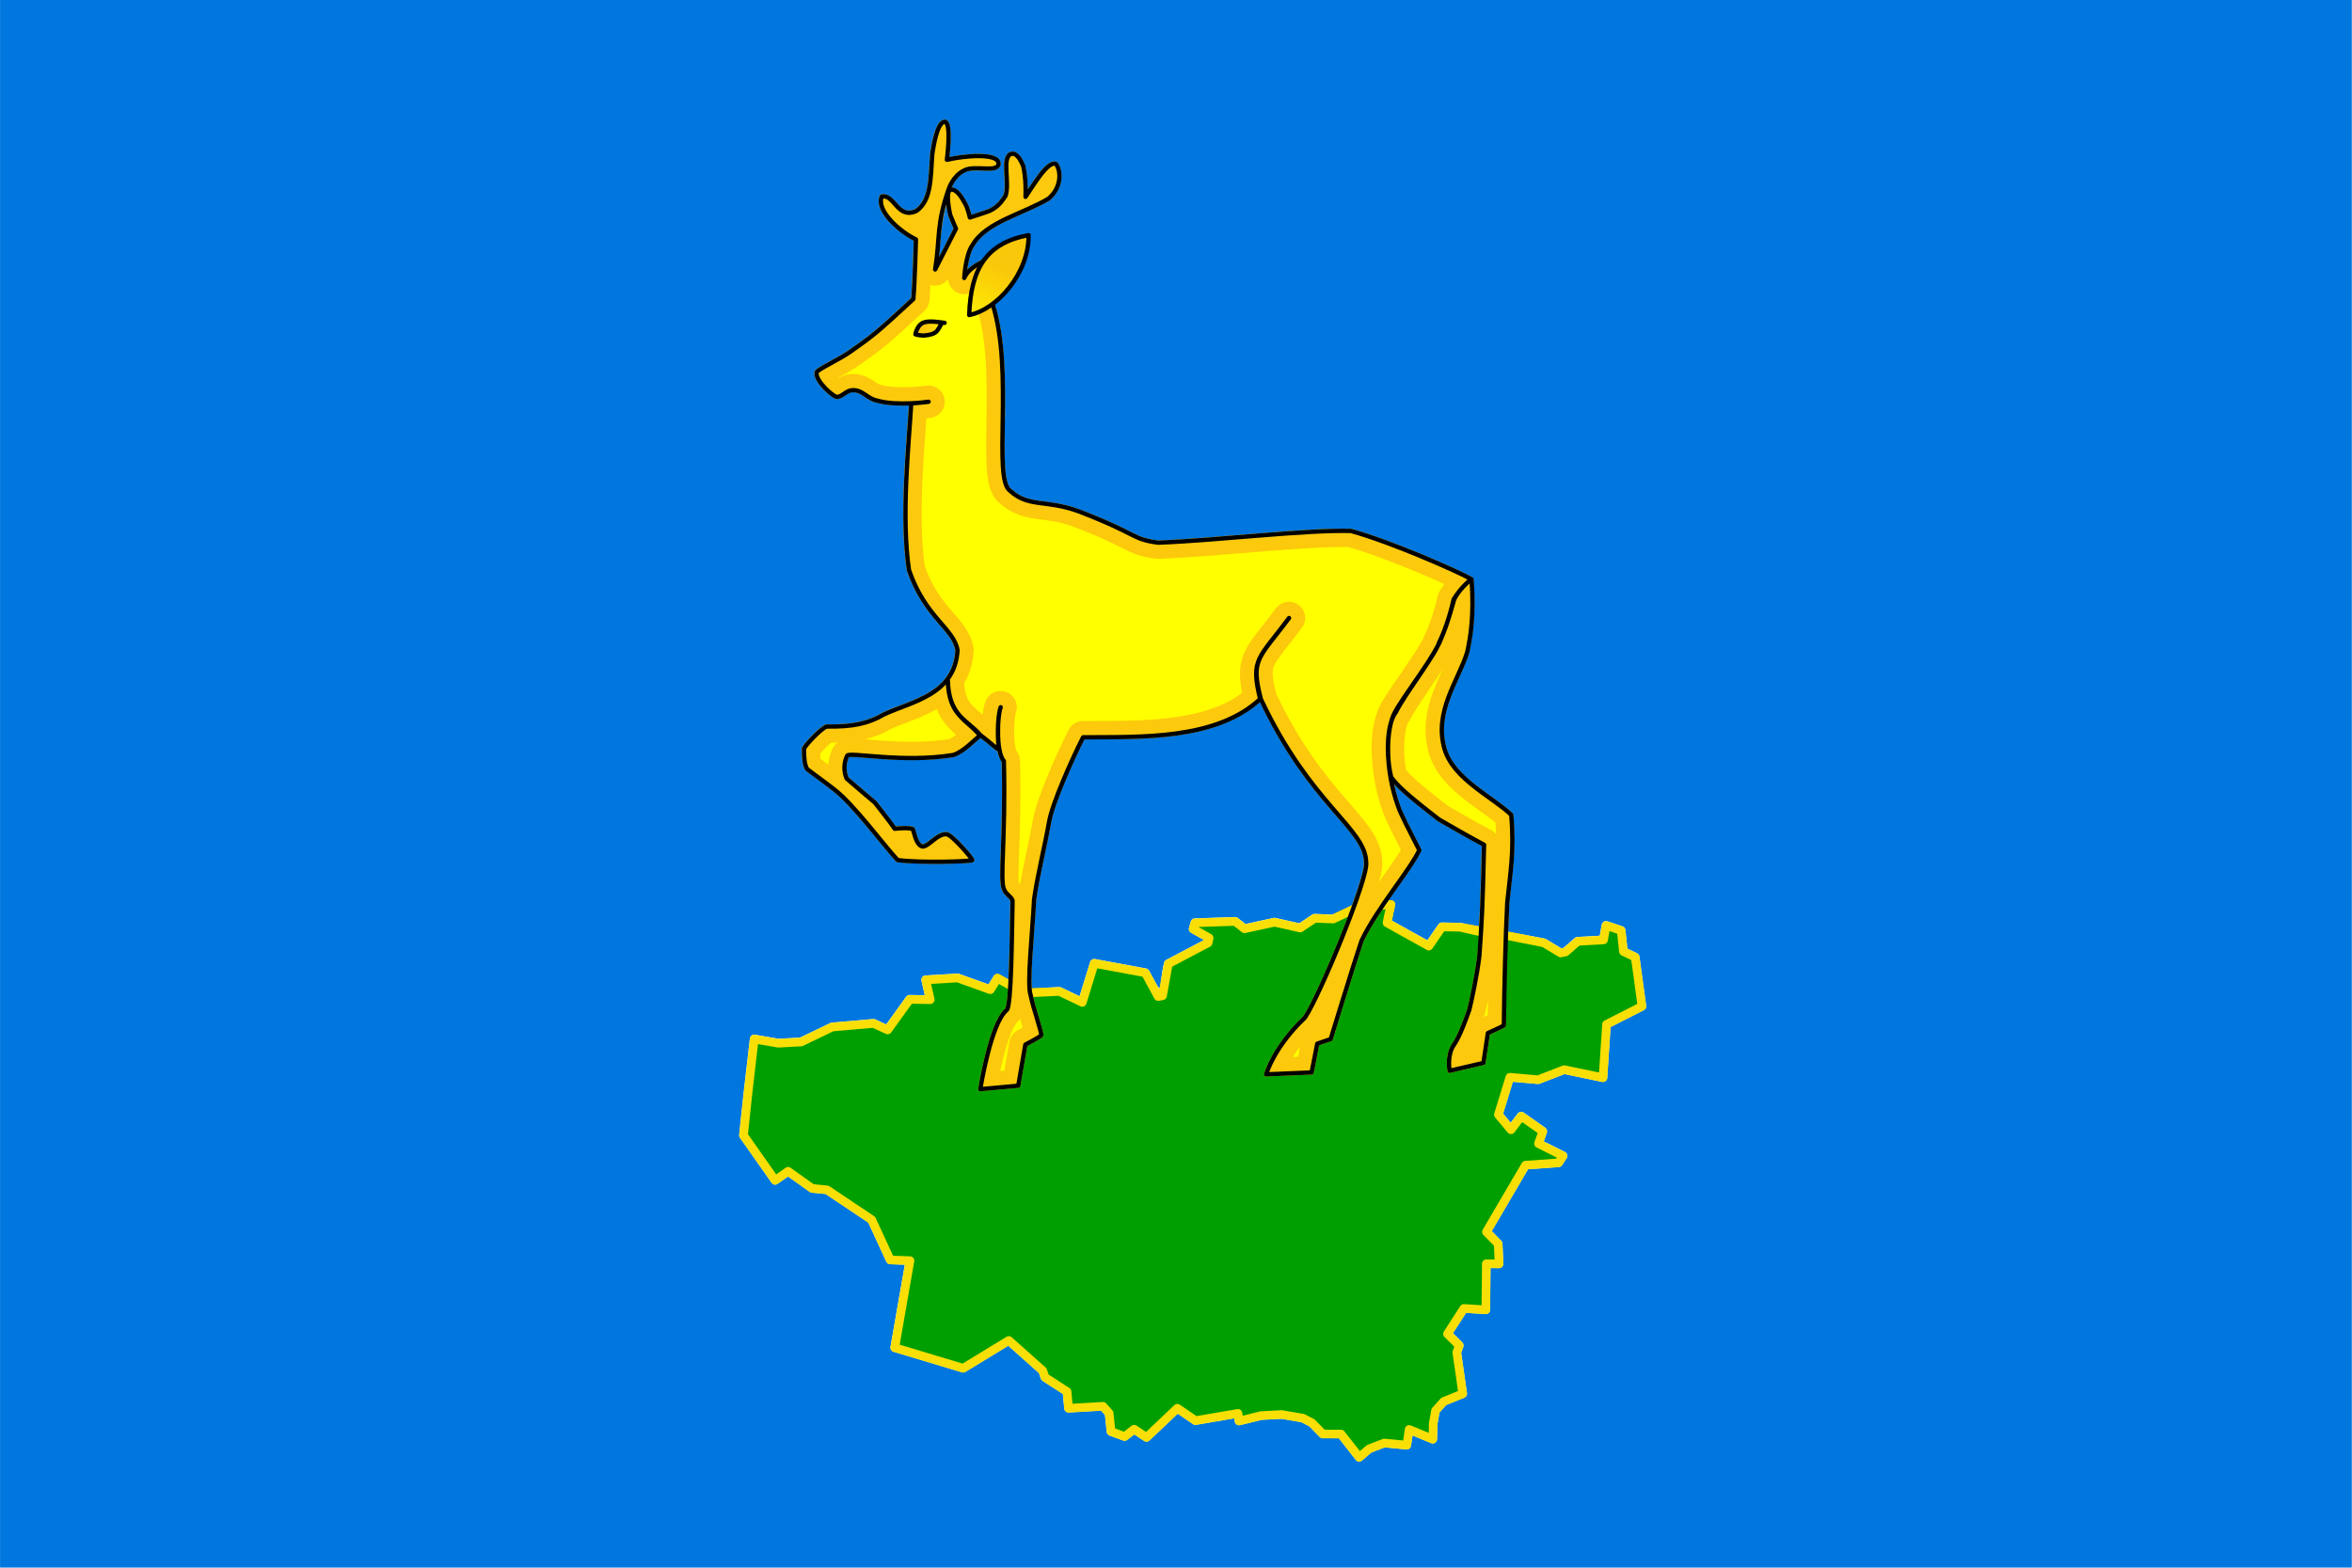 <?xml version="1.0" encoding="UTF-8" standalone="no"?>
<!-- Created with Inkscape (http://www.inkscape.org/) -->

<svg
   xmlns:dc="http://purl.org/dc/elements/1.1/"
   xmlns:cc="http://creativecommons.org/ns#"
   xmlns:rdf="http://www.w3.org/1999/02/22-rdf-syntax-ns#"
   xmlns:svg="http://www.w3.org/2000/svg"
   xmlns="http://www.w3.org/2000/svg"
   xmlns:xlink="http://www.w3.org/1999/xlink"
   xmlns:sodipodi="http://sodipodi.sourceforge.net/DTD/sodipodi-0.dtd"
   xmlns:inkscape="http://www.inkscape.org/namespaces/inkscape"
   id="svg2"
   version="1.1"
   inkscape:version="0.91 r13725"
   width="990"
   height="660"
   viewBox="0 0 990 660"
   sodipodi:docname="Flag of Dzerzhinsky District (Krasnoyarsk Krai).svg">
  <defs
     id="defs6">
    <linearGradient
       inkscape:collect="always"
       id="linearGradient4195">
      <stop
         style="stop-color:#ffff00;stop-opacity:1;"
         offset="0"
         id="stop4197" />
      <stop
         style="stop-color:#fac80a;stop-opacity:1"
         offset="1"
         id="stop4199" />
    </linearGradient>
    <inkscape:path-effect
       effect="spiro"
       id="path-effect4165"
       is_visible="true" />
    <filter
       inkscape:collect="always"
       style="color-interpolation-filters:sRGB"
       id="filter4218"
       x="-0.057"
       width="1.114"
       y="-0.042"
       height="1.083">
      <feGaussianBlur
         inkscape:collect="always"
         stdDeviation="7.76"
         id="feGaussianBlur4220" />
    </filter>
    <linearGradient
       inkscape:collect="always"
       xlink:href="#linearGradient4195"
       id="linearGradient4228"
       x1="1206.303"
       y1="159.746"
       x2="1222.583"
       y2="124.629"
       gradientUnits="userSpaceOnUse"
       gradientTransform="matrix(0.909,0,0,0.909,-695.227,117.637)" />
    <linearGradient
       inkscape:collect="always"
       xlink:href="#linearGradient4195"
       id="linearGradient4433"
       x1="205.332"
       y1="153.933"
       x2="193.597"
       y2="154.117"
       gradientUnits="userSpaceOnUse"
       gradientTransform="matrix(0.909,0,0,0.909,213.864,117.636)" />
  </defs>
  <sodipodi:namedview
     pagecolor="#ffffff"
     bordercolor="#666666"
     borderopacity="1"
     objecttolerance="10"
     gridtolerance="10"
     guidetolerance="10"
     inkscape:pageopacity="0"
     inkscape:pageshadow="2"
     inkscape:window-width="1366"
     inkscape:window-height="705"
     id="namedview4"
     showgrid="false"
     inkscape:zoom="0.42789025"
     inkscape:cx="578.88807"
     inkscape:cy="358.30032"
     inkscape:window-x="-8"
     inkscape:window-y="-8"
     inkscape:window-maximized="1"
     inkscape:current-layer="layer6"
     showguides="false" />
  <g
     inkscape:groupmode="layer"
     id="layer6"
     inkscape:label="Герб"
     style="display:inline;opacity:1"
     transform="translate(0,-120)"
     sodipodi:insensitive="true">
    <path
       id="path4201"
       style="fill:#ffff00;fill-opacity:1;fill-rule:evenodd;stroke:#ffff00;stroke-width:1.818;stroke-linecap:round;stroke-linejoin:round;stroke-miterlimit:4;stroke-dasharray:none;stroke-opacity:1"
       d="m 408.24,211.572 c 0,0 -0.841,-3.763 -1.889,-5.643 -1.412,-2.533 -3.51,-6.412 -6.185,-6.104 -2.449,0.766 -0.382,9.877 -0.166,10.755 0.718,1.891 2.379,5.703 2.379,5.703 l -8.753,17.155 c 2.126,-13.122 0.432,-19.032 5.798,-34.104 0,0 1.814,-5.417 6.403,-7.563 4.308,-2.49 14.38,1.29 14.492,-2.972 -0.262,-4.604 -14.751,-3.197 -21.754,-1.522 0,0 2.034,-15.233 -0.767,-15.999 -3.456,-0.297 -5.089,11.73 -5.386,13.57 -0.722,10.879 -0.504,19.524 -6.608,23.917 -8.05,3.827 -9.275,-7.128 -14.654,-6.023 -2.492,6.119 8.064,15.111 14.391,18.063 0,0 -0.461,17.905 -1.094,25.1 -16.219,15.038 -17.136,15.493 -26.521,22.172 -4.642,3.304 -13.856,7.453 -14.191,8.663 -0.73,3.716 7.719,11.052 8.9,10.352 2.252,-0.47 3.75,-2.791 6.306,-2.833 4.385,-0.072 5.952,3.577 10.333,4.416 8.444,2.403 21.595,0.462 21.595,0.462 0,0 -2.889,0.394 -7.311,0.707 -1.033,17.237 -4.307,47.452 -0.952,70.164 6.939,20.065 18.781,24.405 20.433,33.725 -1.075,18.666 -18.809,21.489 -30.797,26.954 -7.195,4.14 -13.527,5.325 -24.379,5.192 -2.925,1.32 -9.43,8.564 -9.446,9.358 -0.045,3.262 0.156,6.903 1.414,8.635 2.467,1.914 9.854,7.206 11.291,8.469 8.2,6.22 20.832,23.473 26.708,29.747 9.794,1.309 30.839,0.576 31.404,0.059 0.288,-0.491 -8.31,-10.406 -10.59,-10.877 -3.871,-0.68 -7.574,5.108 -10.325,5.125 -2.551,-0.612 -3.167,-4.549 -4.06,-7.274 -1.477,-0.909 -7.649,-0.216 -7.649,-0.216 -2.076,-3.074 -4.827,-6.382 -8.316,-10.958 0,0 -9.116,-7.69 -11.934,-10.179 -1.238,-2.958 -1.289,-6.614 0.277,-9.671 1.149,-1.553 23.453,3.208 44.579,-0.236 4.25,-1.339 8.433,-5.889 11.239,-8.19 -4.966,-6.524 -13.108,-7.966 -13.501,-23.23 0.4,15.22 7.95,16.293 13.706,23.032 3.658,2.695 7.344,6.273 7.903,6.075 -0.654,-2.351 -0.912,-13.555 0.644,-17.796 -1.564,4.358 -1.271,15.287 -0.513,17.793 0.227,1.89 1.047,4.016 1.852,4.827 0.827,33.553 -1.932,50.611 0.171,54.241 0.721,1.91 2.895,2.737 3.488,4.558 -0.312,14.735 -0.451,44.956 -2.495,46.1 -6.696,5.515 -11.094,33.275 -11.094,33.275 l 15.991,-1.453 2.987,-17.298 c 0,0 5.727,-2.982 6.626,-3.854 0.707,-0.181 -3.473,-11.912 -4.394,-16.936 -1.668,-4.317 0.757,-26.397 1.456,-40.481 1.648,-11.264 4.323,-21.304 6.29,-32.444 1.409,-8.057 9.742,-26.649 14.332,-35.677 24.175,-0.163 55.924,1.21 74.526,-16.106 -4.181,-17.013 -0.632,-16.924 12.152,-34.102 -12.791,17.196 -16.281,17.063 -11.855,34.129 20.865,44.448 43.949,54.302 44.308,68.598 1.217,6.146 -19.425,56.193 -25.769,65.514 -13.175,12.498 -16.319,23.872 -16.319,23.872 l 19.139,-0.793 2.385,-12.126 5.637,-1.922 c 0,0 9.361,-30.582 12.975,-41.384 6.557,-13.75 20.326,-29.64 24.339,-38.146 -4.219,-8.351 -7.724,-14.92 -8.909,-18.44 -5.649,-15.703 -5.258,-32.706 -1.319,-39.73 3.496,-6.596 16.96,-24 18.536,-29.199 3.347,-6.767 5.338,-14.672 6.159,-18.268 3.204,-5.13 6.624,-7.804 6.624,-7.804 0,0 -4.529,3.816 -6.402,7.803 -2.871,10.19 -3.792,12.541 -6.217,18.255 -4.622,9.383 -14.454,21.509 -18.346,29.274 -3.858,4.952 -4.203,18.284 -1.968,27.385 2.694,3.667 6.63,7.361 20.144,17.804 5.41,3.164 13.822,7.913 18.952,10.636 -0.708,29.492 -0.935,31.357 -1.974,46.706 -0.876,7.691 -3.412,19.59 -4.261,22.825 -4.088,11.679 -6.014,13.988 -6.686,15.033 -2.82,4.484 -1.572,10.599 -1.572,10.599 l 14.219,-3.315 1.888,-12.586 c 0,0 5.782,-2.527 6.719,-3.235 0.178,-17.327 0.7,-36.991 1.416,-51.601 1.215,-12.256 3.063,-21.571 1.679,-37.036 -8.023,-7.627 -24.371,-15.065 -28.061,-27.704 -4.583,-15.697 5.795,-28.809 9.518,-40.662 1.451,-6.56 2.958,-15.788 1.853,-30.804 -5.493,-3.154 -33.46,-15.535 -50.804,-20.346 -20.052,-0.478 -56.584,4.057 -81.209,4.943 -11.348,-1.561 -7.72,-3.335 -33.608,-13.285 -13.552,-4.894 -20.884,-1.454 -28.641,-8.57 -7.416,-4.988 1.634,-50.139 -7.245,-78.228 -1.443,-6.507 -3.018,-18.66 -3.018,-18.66 -3.39,1.347 -7.418,3.661 -9.018,7.306 0,0 0.549,-9.85 3.488,-13.873 5.681,-9.79 21.119,-13.018 32.048,-19.555 5.899,-5.165 5,-12.084 3.093,-14.534 -3.463,-1.812 -10.301,10.248 -12.832,13.807 0.056,-2.24 0.258,-7.41 -0.987,-13.014 -0.945,-2.136 -2.373,-5.285 -4.738,-5.153 -4.644,1.017 -0.751,12.152 -2.698,17.771 -1.963,2.929 -3.389,4.727 -6.778,6.342 -2.078,0.807 -8.221,2.747 -8.221,2.747 z"
       inkscape:connector-curvature="0"
       sodipodi:nodetypes="cscccccccccccccccccccccccccccccccccccccccccccccccccccccccccccccccccccccccccccccccccccccccccccccccccccccccccc" />
    <path
       id="path4172"
       style="fill:none;fill-opacity:1;fill-rule:evenodd;stroke:#fcc90d;stroke-width:15;stroke-linecap:round;stroke-linejoin:round;stroke-miterlimit:4;stroke-dasharray:none;stroke-opacity:1;filter:url(#filter4218)"
       d="m 215.314,103.329 c 0,0 -0.925,-4.139 -2.078,-6.207 -1.553,-2.786 -3.861,-7.054 -6.803,-6.714 -2.694,0.842 -0.42,10.864 -0.183,11.83 0.79,2.081 2.617,6.273 2.617,6.273 l -9.629,18.871 c 2.339,-14.434 0.475,-20.935 6.378,-37.515 0,0 1.996,-5.959 7.043,-8.319 4.738,-2.739 15.818,1.419 15.941,-3.269 -0.288,-5.064 -16.226,-3.517 -23.93,-1.674 0,0 2.237,-16.757 -0.844,-17.599 -3.801,-0.327 -5.598,12.903 -5.925,14.927 -0.794,11.967 -0.554,21.476 -7.268,26.309 -8.854,4.209 -10.203,-7.841 -16.12,-6.625 -2.741,6.731 8.871,16.622 15.83,19.87 0,0 -0.507,19.695 -1.204,27.61 -17.841,16.542 -18.849,17.042 -29.173,24.39 -5.106,3.634 -15.242,8.199 -15.61,9.53 -0.803,4.088 8.491,12.157 9.79,11.388 2.477,-0.517 4.125,-3.07 6.936,-3.116 4.823,-0.079 6.548,3.935 11.366,4.858 9.288,2.643 23.754,0.509 23.754,0.509 0,0 -3.178,0.433 -8.042,0.777 -1.136,18.961 -4.737,52.197 -1.047,77.18 7.633,22.071 20.659,26.845 22.476,37.098 -1.183,20.533 -20.69,23.638 -33.877,29.649 -7.914,4.554 -14.879,5.858 -26.817,5.711 -3.218,1.452 -10.373,9.42 -10.39,10.294 -0.049,3.589 0.172,7.594 1.555,9.498 2.714,2.106 10.839,7.927 12.421,9.316 9.02,6.842 22.915,25.82 29.379,32.722 10.773,1.44 33.923,0.633 34.544,0.065 0.317,-0.54 -9.141,-11.447 -11.649,-11.965 -4.258,-0.748 -8.331,5.619 -11.358,5.637 -2.807,-0.673 -3.484,-5.004 -4.466,-8.001 -1.624,-1 -8.414,-0.238 -8.414,-0.238 -2.284,-3.381 -5.309,-7.021 -9.147,-12.054 0,0 -10.027,-8.459 -13.127,-11.197 -1.362,-3.253 -1.418,-7.275 0.304,-10.638 1.264,-1.708 25.799,3.528 49.037,-0.26 4.675,-1.473 9.277,-6.478 12.363,-9.009 -5.463,-7.176 -14.419,-8.763 -14.852,-25.553 0.44,16.743 8.745,17.922 15.076,25.336 4.023,2.965 8.078,6.9 8.694,6.682 -0.72,-2.586 -1.003,-14.911 0.709,-19.576 -1.72,4.793 -1.399,16.816 -0.565,19.572 0.25,2.079 1.152,4.417 2.037,5.31 0.909,36.908 -2.125,55.672 0.188,59.665 0.793,2.101 3.184,3.011 3.837,5.014 -0.343,16.209 -0.496,49.451 -2.744,50.71 -7.366,6.066 -12.203,36.602 -12.203,36.602 l 17.59,-1.599 3.286,-19.028 c 0,0 6.3,-3.281 7.288,-4.24 0.778,-0.199 -3.821,-13.103 -4.833,-18.63 -1.835,-4.749 0.832,-29.037 1.601,-44.529 1.813,-12.39 4.755,-23.434 6.919,-35.688 1.55,-8.862 10.716,-29.314 15.765,-39.245 26.592,-0.179 61.517,1.331 81.978,-17.717 -4.599,-18.714 -0.695,-18.617 13.367,-37.512 -14.07,18.915 -17.909,18.769 -13.04,37.542 22.952,48.892 48.344,59.732 48.739,75.458 1.338,6.761 -21.367,61.812 -28.346,72.066 -14.492,13.748 -17.951,26.259 -17.951,26.259 l 21.053,-0.872 2.623,-13.339 6.2,-2.114 c 0,0 10.297,-33.64 14.273,-45.522 7.212,-15.125 22.358,-32.604 26.773,-41.96 -4.641,-9.186 -8.496,-16.412 -9.8,-20.284 -6.214,-17.273 -5.784,-35.976 -1.451,-43.703 3.845,-7.256 18.656,-26.4 20.39,-32.119 3.682,-7.444 5.872,-16.139 6.774,-20.095 3.525,-5.643 7.286,-8.585 7.286,-8.585 0,0 -4.982,4.198 -7.042,8.583 -3.158,11.209 -4.171,13.795 -6.838,20.081 -5.084,10.321 -15.9,23.66 -20.181,32.201 -4.244,5.447 -4.623,20.113 -2.165,30.123 2.964,4.033 7.293,8.097 22.158,19.584 5.952,3.48 15.204,8.704 20.847,11.7 -0.779,32.441 -1.028,34.492 -2.171,51.377 -0.964,8.46 -3.754,21.548 -4.687,25.107 -4.496,12.847 -6.615,15.387 -7.355,16.537 -3.103,4.933 -1.729,11.659 -1.729,11.659 l 15.641,-3.647 2.077,-13.845 c 0,0 6.36,-2.779 7.391,-3.559 0.196,-19.059 0.77,-40.691 1.558,-56.761 1.336,-13.482 3.369,-23.728 1.847,-40.739 -8.825,-8.39 -26.808,-16.572 -30.868,-30.474 -5.042,-17.266 6.375,-31.69 10.47,-44.729 1.596,-7.216 3.254,-17.367 2.038,-33.885 -6.042,-3.47 -36.806,-17.089 -55.885,-22.38 -22.057,-0.525 -62.242,4.462 -89.329,5.438 -12.483,-1.717 -8.492,-3.668 -36.969,-14.614 -14.907,-5.383 -22.972,-1.599 -31.505,-9.427 -8.158,-5.486 1.798,-55.152 -7.97,-86.051 -1.588,-7.158 -3.32,-20.526 -3.32,-20.526 -3.729,1.482 -8.159,4.027 -9.92,8.037 0,0 0.604,-10.835 3.836,-15.261 6.249,-10.769 23.23,-14.32 35.252,-21.51 6.489,-5.682 5.5,-13.292 3.402,-15.987 -3.81,-1.993 -11.331,11.273 -14.116,15.188 0.062,-2.465 0.284,-8.151 -1.086,-14.316 -1.04,-2.35 -2.61,-5.814 -5.212,-5.668 -5.108,1.119 -0.827,13.367 -2.968,19.548 -2.159,3.222 -3.728,5.2 -7.456,6.976 -2.286,0.888 -9.043,3.022 -9.043,3.022 z"
       inkscape:connector-curvature="0"
       sodipodi:nodetypes="cscccccccccccccccccccccccccccccccccccccccccccccccccccccccccccccccccccccccccccccccccccccccccccccccccccccccccc"
       transform="matrix(0.909,0,0,0.909,212.5,117.636)" />
    <g
       id="g4180"
       transform="matrix(0.909,0,0,0.909,213.864,117.636)">
      <path
         sodipodi:nodetypes="cccccccccscccscccsccccccccccccccccscccccsccsccsccccccccccccccccccscccsccccssccccccccccccccccccccccccccccccccccccccccccsccccccccccccccccccccccccccccccccccccccccccccccccccccccccccccccccccccccccccccccccccccccccccccccccccccccccccsccccccccscccccccccsssccscccccscccsccsccsccccccccccscscccccscccsssccccssccscccccscscccsccccccccccccscccsccccccccccccccccccccccccccccccsscccccccccccccccsccccccccc"
         inkscape:connector-curvature="0"
         id="path4339"
         d="m -235.25,2.6 0,726 1089,0 0,-726 z m 437.662,55.41 c 0.06,0.005 0.12,0.015 0.178,0.031 0.807,0.22 1.279,0.884 1.574,1.564 0.295,0.681 0.467,1.475 0.586,2.373 0.238,1.796 0.241,4.004 0.152,6.182 -0.149,3.672 -0.495,6.202 -0.625,7.232 3.888,-0.832 9.027,-1.556 13.643,-1.541 2.55,0.008 4.879,0.222 6.711,0.818 0.916,0.298 1.719,0.691 2.35,1.27 0.63,0.578 1.066,1.386 1.117,2.281 l 0,0.084 c -0.021,0.785 -0.307,1.518 -0.801,2.037 -0.494,0.519 -1.132,0.817 -1.809,1.004 -1.04,0.287 -2.228,0.34 -3.498,0.324 l -1.164,-0.027 c -3.422,-0.113 -7.281,-0.321 -9.168,0.77 -0.025,0.015 -0.052,0.029 -0.078,0.041 -4.011,1.876 -5.728,5.938 -6.148,7 1.687,0.077 3.095,1.179 4.191,2.5 0.909,1.095 1.276,1.889 1.93,3.039 l 0.365,0.438 c 0.231,0.407 0.487,0.843 0.69,1.205 1.018,1.826 1.623,4.192 1.91,5.404 1.22,-0.388 5.973,-1.893 7.93,-2.648 3.483,-1.665 4.857,-3.402 6.928,-6.482 0.902,-2.711 0.474,-7.214 0.309,-11.209 -0.083,-2.016 -0.092,-3.906 0.307,-5.502 0.399,-1.596 1.396,-3.023 3.074,-3.391 0.052,-0.011 0.105,-0.019 0.158,-0.021 1.754,-0.098 3.107,1.028 4.051,2.299 0.944,1.271 1.609,2.784 2.131,3.963 0.027,0.06 0.048,0.123 0.062,0.188 1.01,4.545 1.116,8.339 1.105,11.291 1.414,-2.17 2.872,-4.532 4.881,-7.174 1.377,-1.811 2.788,-3.451 4.193,-4.572 0.703,-0.561 1.408,-0.999 2.162,-1.234 0.754,-0.235 1.61,-0.238 2.348,0.148 0.126,0.066 0.237,0.159 0.324,0.271 1.282,1.647 2.05,4.41 1.725,7.59 -0.325,3.18 -1.826,6.76 -5.256,9.764 -0.046,0.04 -0.095,0.075 -0.146,0.105 -6.127,3.664 -13.401,6.353 -19.871,9.457 -6.47,3.104 -12.078,6.611 -15.029,11.697 -0.017,0.03 -0.036,0.06 -0.057,0.088 -1.404,1.923 -2.408,5.666 -2.953,8.867 -0.185,1.088 -0.133,1.113 -0.236,1.992 2.291,-2.418 5.383,-4.076 8.096,-5.154 0.606,-0.241 1.278,0.154 1.361,0.801 0,-1e-5 1.736,13.365 3.299,20.42 4.537,14.406 4.838,32.576 4.666,48.584 l 0.078,1.859 c -0.015,1.415 -0.107,0.983 -0.127,2.359 -0.124,8.487 -0.296,16.166 0.066,22.004 0.181,2.919 0.499,5.379 0.996,7.211 0.497,1.831 1.186,2.973 1.877,3.438 0.041,0.028 0.081,0.058 0.117,0.092 4.091,3.754 7.937,4.681 12.828,5.379 l 9.602,1.436 c 2.649,0.523 5.533,1.253 8.738,2.41 l 0.019,0.006 c 14.272,5.485 20.467,8.747 24.572,10.809 4.085,2.052 6.002,2.889 12.105,3.734 26.999,-0.98 67.075,-5.961 89.285,-5.432 0.082,0.002 0.165,0.013 0.244,0.035 9.619,2.668 22.094,7.405 32.947,11.914 10.853,4.509 20.001,8.744 23.168,10.562 0.288,0.165 0.476,0.463 0.5,0.795 1.223,16.614 -0.453,26.908 -2.061,34.174 -0.01,0.028 -0.013,0.056 -0.022,0.084 -4.191,13.345 -15.351,27.416 -10.465,44.148 1.933,6.62 7.263,12.017 13.309,16.801 6.045,4.784 12.748,8.912 17.289,13.229 0.176,0.167 0.285,0.393 0.307,0.635 1.531,17.111 -0.512,27.48 -1.844,40.896 -0.202,4.127 -0.389,8.638 -0.561,13.363 l 16.842,3.145 c 0.233,0.043 0.457,0.128 0.66,0.25 l 7.16,4.289 1.027,-0.227 5.209,-4.549 c 0.336,-0.293 0.76,-0.466 1.205,-0.49 l 10.359,-0.568 0.895,-5.107 c 0.207,-1.182 1.402,-1.917 2.551,-1.568 l 1.631,0.494 c 0.02,0.006 0.039,0.012 0.059,0.018 l 5.373,1.812 c 0.739,0.249 1.266,0.905 1.35,1.68 l 0.928,8.639 4.457,2.15 c 0.604,0.292 1.021,0.867 1.111,1.531 l 3.115,22.756 c 0.115,0.844 -0.317,1.667 -1.076,2.053 l -15.398,7.828 -1.551,23.572 c -0.079,1.213 -1.212,2.075 -2.402,1.828 l -17.381,-3.615 -11.521,4.455 c -0.285,0.11 -0.592,0.154 -0.896,0.127 l -11.484,-1.006 -4.521,14.736 3.523,4.227 3.236,-4.258 c 0.65,-0.856 1.86,-1.046 2.74,-0.43 l 10.004,7.006 c 0.737,0.517 1.039,1.462 0.736,2.311 l -1.432,4.008 9.809,4.896 c 1.064,0.532 1.431,1.868 0.789,2.869 l -2.055,3.199 c -0.34,0.531 -0.91,0.87 -1.539,0.916 l -14.281,1.023 -16.801,28.66 4.383,4.455 c 0.346,0.352 0.55,0.819 0.572,1.312 l 0.41,9.271 c 0.05,1.146 -0.871,2.099 -2.018,2.088 l -3.92,-0.037 -0.188,19.344 c -0.011,1.147 -0.983,2.049 -2.127,1.977 l -9.008,-0.57 -6.078,9.424 4.322,4.248 c 0.56,0.551 0.745,1.378 0.475,2.115 l -0.982,2.68 2.686,18.682 c 0.131,0.911 -0.376,1.793 -1.228,2.139 l -8.379,3.395 -3.133,3.5 -0.906,5.178 -0.201,7.188 c -0.039,1.401 -1.469,2.328 -2.764,1.793 l -8.594,-3.555 -0.711,4.773 c -0.157,1.052 -1.111,1.797 -2.17,1.695 l -9.957,-0.965 -6.213,2.373 -4.34,3.736 c -0.865,0.745 -2.177,0.616 -2.881,-0.283 l -7.84,-10.018 -7.467,-0.025 c -0.537,-0.002 -1.051,-0.219 -1.426,-0.604 l -4.812,-4.938 -3.656,-1.879 -9.268,-1.592 -9.08,0.48 -10.039,2.469 c -1.149,0.283 -2.291,-0.487 -2.459,-1.658 l -0.217,-1.518 -17.641,3.021 c -0.511,0.087 -1.037,-0.028 -1.465,-0.32 l -7.084,-4.83 -13.082,12.4 c -0.676,0.641 -1.706,0.73 -2.482,0.215 l -4.531,-3.014 -3.252,2.525 c -0.544,0.422 -1.268,0.534 -1.914,0.297 l -6.324,-2.316 c -0.718,-0.263 -1.223,-0.913 -1.301,-1.674 l -0.805,-7.82 -1.797,-2.021 -14.959,0.855 c -1.075,0.061 -2.006,-0.74 -2.106,-1.812 l -0.621,-6.75 -9.396,-6.07 c -0.383,-0.247 -0.67,-0.617 -0.815,-1.049 l -0.85,-2.562 -14.23,-12.678 -19.848,12.1 c -0.485,0.295 -1.072,0.37 -1.615,0.207 l -31.676,-9.514 c -0.969,-0.291 -1.568,-1.261 -1.395,-2.258 l 6.633,-38.057 -6.832,-0.24 c -0.755,-0.027 -1.43,-0.476 -1.746,-1.162 l -8.342,-18.1 -19.781,-13.258 -6.4,-0.613 c -0.35,-0.033 -0.684,-0.158 -0.971,-0.361 l -9.996,-7.121 -4.842,3.393 c -0.904,0.634 -2.151,0.415 -2.785,-0.488 l -14.654,-20.846 c -0.278,-0.396 -0.403,-0.88 -0.351,-1.361 l 2.037,-19.215 0,-0.019 2.941,-25.381 c 0.132,-1.141 1.196,-1.936 2.328,-1.74 l 10.955,1.891 9.918,-0.549 14.012,-6.752 c 0.219,-0.106 0.455,-0.171 0.697,-0.191 l 19.145,-1.65 c 0.345,-0.03 0.693,0.031 1.008,0.176 l 5.037,2.322 9.232,-12.816 c 0.382,-0.53 0.999,-0.84 1.652,-0.83 l 6.975,0.1 -1.516,-6.699 c -0.272,-1.204 0.6,-2.364 1.832,-2.438 l 14.768,-0.871 c 0.27,-0.016 0.54,0.022 0.795,0.113 l 13.617,4.896 2.469,-3.955 c 0.565,-0.906 1.742,-1.209 2.674,-0.688 l 4.084,2.287 c 0.086,-1.787 0.171,-3.583 0.238,-5.543 0.358,-10.386 0.483,-22.57 0.652,-30.688 -0.245,-0.672 -0.798,-1.272 -1.549,-1.986 -0.757,-0.721 -1.66,-1.569 -2.166,-2.83 -0.77,-1.372 -0.937,-3.328 -0.992,-6.236 -0.056,-2.945 0.078,-6.824 0.256,-11.727 0.355,-9.769 0.878,-23.614 0.434,-41.934 -0.456,-0.587 -0.872,-1.225 -1.191,-2.057 -0.315,-0.819 -0.775,-2.539 -0.775,-2.539 0,0 -0.595,-0.47 -0.856,-0.643 -0.571,-0.415 -1.268,-0.985 -2.068,-1.652 -1.419,-1.182 -3.195,-2.654 -4.943,-3.986 -2.97,2.518 -7.383,7.305 -12.328,8.863 -0.046,0.014 -0.093,0.025 -0.141,0.033 -11.747,1.915 -23.758,1.546 -32.986,0.922 -4.614,-0.312 -8.537,-0.689 -11.351,-0.879 -1.407,-0.095 -2.543,-0.141 -3.311,-0.115 -0.35,0.012 -0.597,0.042 -0.758,0.072 -1.408,2.954 -1.376,6.461 -0.231,9.336 3.226,2.837 12.908,11.008 12.908,11.008 0.056,0.047 0.106,0.1 0.15,0.158 3.674,4.819 6.53,8.299 8.818,11.625 0.427,-0.045 1.455,-0.164 3.096,-0.221 0.973,-0.034 2.004,-0.035 2.932,0.039 0.927,0.074 1.724,0.161 2.443,0.604 0.201,0.124 0.352,0.315 0.426,0.539 0.514,1.569 0.928,3.376 1.521,4.799 0.565,1.354 1.229,2.183 2.107,2.461 0.414,-0.035 1.026,-0.26 1.783,-0.77 0.808,-0.543 1.724,-1.308 2.707,-2.072 1.966,-1.529 4.269,-3.194 6.928,-2.727 0.01,0.002 0.02,0.004 0.029,0.006 0.593,0.122 1.057,0.417 1.605,0.801 0.548,0.384 1.147,0.876 1.783,1.445 1.272,1.138 2.695,2.583 4.029,4.029 1.334,1.446 2.576,2.887 3.478,4.02 0.451,0.567 0.816,1.053 1.078,1.447 0.131,0.197 0.235,0.365 0.324,0.551 0.044,0.093 0.087,0.187 0.123,0.338 0.036,0.15 0.129,0.409 -0.111,0.818 -0.051,0.086 -0.114,0.163 -0.188,0.23 -0.294,0.269 -0.401,0.243 -0.519,0.277 -0.119,0.035 -0.227,0.058 -0.352,0.08 -0.249,0.044 -0.551,0.083 -0.922,0.121 -0.741,0.077 -1.75,0.15 -2.973,0.217 -2.446,0.134 -5.743,0.243 -9.361,0.289 -7.236,0.093 -15.72,-0.059 -21.225,-0.795 -0.229,-0.03 -0.44,-0.139 -0.598,-0.307 -3.3,-3.524 -8.371,-9.978 -13.768,-16.426 -5.396,-6.447 -11.134,-12.882 -15.486,-16.184 -0.019,-0.014 -0.037,-0.029 -0.055,-0.045 -0.673,-0.591 -3.153,-2.445 -5.719,-4.336 -2.566,-1.891 -5.268,-3.866 -6.654,-4.941 -0.075,-0.058 -0.141,-0.126 -0.197,-0.203 -0.873,-1.202 -1.264,-2.807 -1.496,-4.574 -0.233,-1.768 -0.275,-3.705 -0.25,-5.525 l 0,-0.006 c 0.01,-0.388 0.111,-0.512 0.193,-0.676 0.083,-0.163 0.179,-0.321 0.295,-0.494 0.232,-0.347 0.54,-0.752 0.914,-1.213 0.748,-0.923 1.757,-2.061 2.871,-3.221 2.228,-2.319 4.724,-4.688 6.705,-5.582 0.133,-0.06 0.278,-0.09 0.424,-0.088 11.86,0.146 18.541,-1.11 26.307,-5.578 0.027,-0.016 0.055,-0.03 0.084,-0.043 6.704,-3.056 14.828,-5.332 21.332,-9.322 6.474,-3.972 11.329,-9.483 11.939,-19.352 -0.878,-4.692 -4.374,-8.314 -8.801,-13.535 -4.463,-5.264 -9.735,-12.12 -13.601,-23.301 -0.02,-0.059 -0.034,-0.12 -0.043,-0.182 -3.67,-24.846 -0.214,-57.319 0.971,-76.354 -4.683,0.164 -10.282,0.008 -14.871,-1.289 -2.627,-0.514 -4.419,-1.862 -6.018,-2.945 -1.607,-1.089 -2.975,-1.918 -5.107,-1.883 -1.106,0.018 -2.017,0.529 -3.059,1.217 -0.968,0.639 -2.043,1.401 -3.404,1.766 -0.706,0.406 -1.219,0.156 -1.697,-0.041 -0.483,-0.199 -0.991,-0.498 -1.549,-0.879 -1.115,-0.762 -2.406,-1.858 -3.641,-3.117 -1.235,-1.259 -2.406,-2.673 -3.246,-4.096 -0.84,-1.423 -1.412,-2.871 -1.129,-4.312 0.01,-0.025 0.011,-0.05 0.018,-0.074 0.184,-0.664 0.526,-0.85 0.904,-1.154 0.378,-0.304 0.849,-0.621 1.408,-0.969 1.119,-0.695 2.588,-1.506 4.199,-2.389 3.223,-1.765 7.023,-3.816 9.482,-5.566 10.243,-7.29 11.379,-7.918 28.775,-24.041 0.658,-7.775 1.138,-25.62 1.164,-26.598 -3.552,-1.765 -7.911,-4.852 -11.271,-8.496 -1.768,-1.918 -3.247,-3.961 -4.125,-6.043 -0.878,-2.082 -1.153,-4.264 -0.342,-6.254 0.126,-0.309 0.398,-0.534 0.725,-0.602 1.806,-0.371 3.378,0.322 4.601,1.318 1.224,0.996 2.233,2.285 3.287,3.412 1.054,1.127 2.129,2.07 3.344,2.5 1.196,0.424 2.59,0.419 4.578,-0.506 3.043,-2.23 4.537,-5.484 5.383,-9.793 0.853,-4.348 1,-9.695 1.399,-15.703 0,-0.031 0.01,-0.063 0.01,-0.094 0.155,-0.957 0.693,-4.842 1.682,-8.449 0.495,-1.803 1.095,-3.547 1.881,-4.908 0.393,-0.681 0.833,-1.273 1.389,-1.723 0.556,-0.45 1.282,-0.747 2.047,-0.682 z m 0.521,39.475 c -2.446,9.27 -2.586,15.835 -3.531,24.436 l 6.865,-13.451 c -0.224,-0.514 -1.697,-3.884 -2.453,-5.877 -0.014,-0.038 -0.026,-0.076 -0.035,-0.115 -0.109,-0.444 -0.541,-2.768 -0.846,-4.992 z M 348.123,327.705 c -20.822,18.586 -55.083,17.182 -81.242,17.332 -2.495,4.94 -5.893,12.181 -8.914,19.414 -3.105,7.435 -5.768,14.778 -6.508,19.008 l 0,0.002 c -2.172,12.296 -5.105,23.321 -6.908,35.631 -0.388,7.768 -1.244,17.677 -1.775,26.238 -0.266,4.292 -0.449,8.243 -0.453,11.393 0,1.385 0.049,2.593 0.129,3.625 l 12.717,-0.609 c 0.331,-0.016 0.66,0.051 0.959,0.193 l 8.504,4.066 4.871,-15.854 c 0.298,-0.971 1.277,-1.563 2.275,-1.379 l 23.648,4.381 c 0.595,0.111 1.107,0.485 1.395,1.018 7.303,13.516 3.967,8.63 6.889,-3.58 0.109,-0.605 0.491,-1.127 1.035,-1.414 l 17.506,-9.232 -6.012,-3.33 c -0.809,-0.449 -1.205,-1.394 -0.957,-2.285 l 0.808,-2.908 c 0.234,-0.841 0.986,-1.433 1.857,-1.463 l 18.613,-0.643 c 0.471,-0.016 0.932,0.135 1.303,0.426 l 3.6,2.824 12.965,-2.83 c 0.285,-0.062 0.581,-0.062 0.865,0.002 l 11.078,2.486 5.967,-4.014 c 0.352,-0.237 0.771,-0.355 1.195,-0.338 l 8.098,0.32 9.154,-4.354 c 0.981,-2.707 1.901,-5.319 2.666,-7.658 1.019,-3.119 1.817,-5.845 2.312,-7.971 0.495,-2.126 0.629,-3.741 0.539,-4.195 -0.011,-0.056 -0.017,-0.113 -0.018,-0.17 -0.092,-3.666 -1.637,-7.089 -4.375,-11 -2.738,-3.911 -6.653,-8.26 -11.295,-13.664 -9.155,-10.658 -21.111,-25.519 -32.492,-49.469 z m 62.158,38.066 c 0.715,3.311 1.586,6.647 2.769,9.938 l 0.01,0.019 c 1.234,3.664 5.1,10.956 9.746,20.152 0.139,0.275 0.143,0.598 0.012,0.877 -2.293,4.86 -7.189,11.545 -12.424,18.967 -0.89,1.262 -1.79,2.565 -2.688,3.861 l 0.93,-0.078 c 0.036,-0.004 0.073,-0.006 0.109,-0.008 1.128,-0.034 2.061,0.871 2.061,2 -2e-4,0.151 -0.017,0.301 -0.051,0.447 -0.656,2.857 -1.057,4.475 -1.518,7.008 l 16.449,9.145 5.08,-7.395 c 0.381,-0.555 1.016,-0.881 1.689,-0.867 l 8.455,0.174 c 0.11,0.002 0.219,0.013 0.326,0.033 l 8.354,1.561 c 0.472,-8.056 0.774,-16.084 1.283,-37.213 -5.699,-3.041 -14.526,-8.016 -20.334,-11.412 -0.037,-0.021 -0.073,-0.045 -0.107,-0.07 -11.828,-9.14 -16.973,-13.598 -20.148,-17.139 z"
         style="opacity:1;fill:#0076df;fill-opacity:1;fill-rule:nonzero;stroke:none;stroke-width:2.5;stroke-linecap:round;stroke-linejoin:round;stroke-miterlimit:4;stroke-dasharray:none;stroke-dashoffset:0;stroke-opacity:1" />
    </g>
    <path
       inkscape:connector-curvature="0"
       style="color:#000000;font-style:normal;font-variant:normal;font-weight:normal;font-stretch:normal;font-size:medium;line-height:normal;font-family:sans-serif;text-indent:0;text-align:start;text-decoration:none;text-decoration-line:none;text-decoration-style:solid;text-decoration-color:#000000;letter-spacing:normal;word-spacing:normal;text-transform:none;direction:ltr;block-progression:tb;writing-mode:lr-tb;baseline-shift:baseline;text-anchor:start;white-space:normal;clip-rule:nonzero;display:inline;overflow:visible;visibility:visible;opacity:1;isolation:auto;mix-blend-mode:normal;color-interpolation:sRGB;color-interpolation-filters:linearRGB;solid-color:#000000;solid-opacity:1;fill:#f9df05;fill-opacity:1;fill-rule:nonzero;stroke:none;stroke-width:4;stroke-linecap:square;stroke-linejoin:round;stroke-miterlimit:2;stroke-dasharray:none;stroke-dashoffset:0;stroke-opacity:1;color-rendering:auto;image-rendering:auto;shape-rendering:auto;text-rendering:auto;enable-background:accumulate"
       d="m 585.448,499 c -0.033,0.002 -0.066,0.004 -0.1,0.007 l -0.845,0.071 c -3.973,5.738 -7.902,11.75 -10.582,17.363 -3.614,10.808 -12.947,41.291 -12.947,41.291 -0.085,0.279 -0.299,0.5 -0.575,0.595 l -5.14,1.752 -2.283,11.61 c -0.081,0.412 -0.434,0.716 -0.854,0.733 l -19.139,0.792 c -0.616,0.026 -1.079,-0.556 -0.914,-1.151 0,0 3.24,-11.586 16.468,-24.183 1.504,-2.22 3.987,-7.075 6.776,-13.13 2.8,-6.081 5.933,-13.393 8.828,-20.602 1.809,-4.505 3.498,-8.928 4.984,-13.029 l -8.322,3.958 -7.361,-0.291 c -0.386,-0.015 -0.766,0.092 -1.087,0.307 l -5.424,3.649 -10.071,-2.26 c -0.259,-0.058 -0.527,-0.059 -0.787,-0.002 l -11.786,2.573 -3.272,-2.567 c -0.337,-0.264 -0.756,-0.402 -1.184,-0.387 l -16.921,0.584 c -0.793,0.028 -1.476,0.566 -1.689,1.33 l -0.735,2.644 c -0.225,0.81 0.134,1.67 0.87,2.077 l 5.465,3.027 -15.913,8.393 c -0.495,0.261 -0.842,0.735 -0.941,1.286 l -2.008,11.131 -4.256,-7.876 c -0.261,-0.484 -0.727,-0.824 -1.268,-0.925 l -21.499,-3.983 c -0.908,-0.168 -1.797,0.371 -2.069,1.254 l -4.428,14.412 -7.731,-3.697 c -0.272,-0.13 -0.571,-0.19 -0.872,-0.176 l -11.561,0.554 c 0.092,1.196 0.23,2.111 0.396,2.541 0.021,0.053 0.036,0.109 0.046,0.165 0.439,2.396 1.711,6.601 2.784,10.188 0.536,1.793 1.022,3.437 1.337,4.672 0.157,0.617 0.272,1.125 0.33,1.541 0.032,0.208 0.05,0.386 0.032,0.609 -0.009,0.112 -0.022,0.238 -0.107,0.421 -0.044,0.095 -0.129,0.215 -0.245,0.321 l -0.407,0.229 c 0.154,-0.04 0.284,-0.122 0.391,-0.217 -0.383,0.368 -0.886,0.675 -1.559,1.083 -0.681,0.413 -1.489,0.871 -2.267,1.301 -1.348,0.746 -2.281,1.232 -2.594,1.396 l -2.914,16.863 c -0.071,0.405 -0.404,0.712 -0.813,0.749 l -15.991,1.454 c -0.59,0.053 -1.073,-0.462 -0.98,-1.048 0,0 1.104,-6.973 3.052,-14.65 0.974,-3.839 2.159,-7.856 3.537,-11.294 1.378,-3.438 2.899,-6.305 4.824,-7.891 0.042,-0.034 0.087,-0.065 0.135,-0.091 -0.244,0.136 -0.123,0.122 -0.041,-0.085 0.082,-0.207 0.181,-0.56 0.275,-1.012 0.188,-0.905 0.362,-2.214 0.513,-3.809 0.189,-1.996 0.335,-4.53 0.465,-7.248 l -3.711,-2.077 c -0.847,-0.474 -1.917,-0.199 -2.431,0.625 l -2.244,3.596 -12.379,-4.451 c -0.231,-0.083 -0.477,-0.118 -0.723,-0.103 l -13.425,0.792 c -1.12,0.067 -1.913,1.122 -1.665,2.216 l 1.378,6.09 -6.341,-0.091 c -0.594,-0.009 -1.155,0.273 -1.502,0.755 l -8.393,11.651 -4.579,-2.111 c -0.286,-0.132 -0.602,-0.187 -0.916,-0.16 l -17.404,1.5 c -0.22,0.019 -0.435,0.078 -0.634,0.174 l -12.738,6.138 -9.016,0.499 -9.959,-1.719 c -1.029,-0.178 -1.996,0.545 -2.117,1.582 l -2.674,23.074 0,0.018 -1.852,17.468 c -0.046,0.438 0.066,0.877 0.32,1.238 l 13.322,18.951 c 0.577,0.821 1.71,1.02 2.532,0.444 l 4.402,-3.084 9.087,6.474 c 0.26,0.185 0.565,0.298 0.882,0.328 l 5.819,0.558 17.983,12.053 7.583,16.454 c 0.287,0.624 0.901,1.032 1.587,1.056 l 6.211,0.218 -6.03,34.597 c -0.157,0.906 0.387,1.788 1.268,2.053 l 28.796,8.649 c 0.494,0.148 1.028,0.08 1.468,-0.188 l 18.043,-11 12.937,11.525 0.772,2.33 c 0.131,0.393 0.392,0.729 0.74,0.953 l 8.542,5.518 0.565,6.136 c 0.09,0.975 0.936,1.703 1.914,1.648 l 13.599,-0.778 1.634,1.838 0.732,7.109 c 0.071,0.692 0.53,1.282 1.183,1.522 l 5.749,2.106 c 0.588,0.216 1.247,0.114 1.742,-0.27 l 2.955,-2.296 4.119,2.74 c 0.706,0.469 1.642,0.388 2.257,-0.195 l 11.893,-11.273 6.44,4.391 c 0.389,0.266 0.867,0.37 1.332,0.291 l 16.037,-2.747 0.197,1.38 c 0.153,1.065 1.191,1.765 2.235,1.507 l 9.126,-2.244 8.255,-0.437 8.425,1.447 3.324,1.708 4.375,4.489 c 0.341,0.349 0.808,0.547 1.296,0.549 l 6.788,0.023 7.127,9.107 c 0.639,0.818 1.833,0.935 2.619,0.257 l 3.945,-3.397 5.648,-2.157 9.052,0.877 c 0.963,0.093 1.83,-0.585 1.973,-1.541 l 0.646,-4.339 7.813,3.232 c 1.177,0.487 2.477,-0.357 2.512,-1.63 l 0.183,-6.534 0.824,-4.707 2.848,-3.182 7.617,-3.086 c 0.775,-0.314 1.236,-1.116 1.117,-1.944 l -2.441,-16.983 0.895,-2.436 c 0.246,-0.67 0.076,-1.423 -0.433,-1.923 l -3.929,-3.862 5.526,-8.567 8.189,0.518 c 1.04,0.066 1.923,-0.754 1.934,-1.797 l 0.17,-17.585 3.564,0.034 c 1.042,0.01 1.88,-0.857 1.834,-1.898 l -0.373,-8.429 c -0.02,-0.448 -0.205,-0.873 -0.52,-1.193 l -3.984,-4.05 15.273,-26.055 12.983,-0.93 c 0.572,-0.042 1.09,-0.35 1.399,-0.833 l 1.868,-2.908 c 0.584,-0.91 0.25,-2.125 -0.717,-2.608 l -8.917,-4.451 1.301,-3.643 c 0.275,-0.771 0,-1.631 -0.669,-2.1 l -9.094,-6.369 c -0.8,-0.56 -1.901,-0.388 -2.491,0.391 l -2.942,3.871 -3.203,-3.842 4.11,-13.397 10.44,0.914 c 0.277,0.024 0.556,-0.015 0.815,-0.115 l 10.474,-4.05 15.801,3.287 c 1.082,0.224 2.112,-0.56 2.184,-1.662 l 1.41,-21.429 13.999,-7.116 c 0.69,-0.35 1.083,-1.099 0.978,-1.866 l -2.832,-20.687 c -0.082,-0.604 -0.461,-1.127 -1.01,-1.392 l -4.052,-1.955 -0.843,-7.853 c -0.076,-0.705 -0.555,-1.301 -1.227,-1.527 l -4.885,-1.648 c -0.018,-0.005 -0.035,-0.011 -0.054,-0.016 l -1.483,-0.449 c -1.044,-0.317 -2.13,0.351 -2.319,1.426 l -0.813,4.643 -9.418,0.517 c -0.405,0.022 -0.79,0.179 -1.096,0.446 l -4.735,4.135 -0.934,0.206 -6.509,-3.899 c -0.185,-0.111 -0.388,-0.188 -0.6,-0.227 l -15.581,-3.009 c -0.549,15.868 -0.559,31.671 -0.64,39.55 0,0.282 -0.135,0.547 -0.36,0.717 -0.386,0.292 -0.899,0.548 -1.587,0.891 -0.688,0.344 -1.506,0.73 -2.292,1.092 -1.333,0.614 -2.213,0.997 -2.562,1.151 l -1.814,12.097 c -0.055,0.368 -0.33,0.665 -0.692,0.749 l -14.221,3.317 c -0.499,0.116 -0.996,-0.203 -1.097,-0.705 0,0 -1.389,-6.362 1.694,-11.264 l 0.009,-0.009 c 0.385,-0.599 0.96,-1.32 2.013,-3.441 1.05,-2.115 2.539,-5.581 4.565,-11.365 0.827,-3.161 3.363,-15.065 4.228,-22.651 0.339,-5.007 0.975,-9.189 0.788,-12.264 l -7.592,-1.417 c -0.098,-0.018 -0.197,-0.028 -0.296,-0.03 l -7.686,-0.158 c -0.612,-0.013 -1.189,0.284 -1.536,0.788 l -4.618,6.722 -14.954,-8.313 c 0.418,-2.302 0.783,-3.774 1.38,-6.371 0.031,-0.133 0.046,-0.27 0.046,-0.407 3.7e-4,-1.026 -0.848,-1.849 -1.873,-1.818 l 0,0 z"
       id="path4415"
       sodipodi:nodetypes="ccccccccccccssccccccccccccccccccccccccccccccccccccscccccccccccccccccccccccccccccccccccccccccccccccccccccccccccccccccccccccccccccccccccccccccccccccccccccccccsccccccccccccccccccccccccccccccccccccccccccccccccccccccccccccccccc" />
    <path
       style="color:#000000;font-style:normal;font-variant:normal;font-weight:normal;font-stretch:normal;font-size:medium;line-height:normal;font-family:sans-serif;text-indent:0;text-align:start;text-decoration:none;text-decoration-line:none;text-decoration-style:solid;text-decoration-color:#000000;letter-spacing:normal;word-spacing:normal;text-transform:none;direction:ltr;block-progression:tb;writing-mode:lr-tb;baseline-shift:baseline;text-anchor:start;white-space:normal;clip-rule:nonzero;display:inline;overflow:visible;visibility:visible;opacity:1;isolation:auto;mix-blend-mode:normal;color-interpolation:sRGB;color-interpolation-filters:linearRGB;solid-color:#000000;solid-opacity:1;fill:#009f00;fill-opacity:1;fill-rule:nonzero;stroke:none;stroke-width:4;stroke-linecap:square;stroke-linejoin:round;stroke-miterlimit:2;stroke-dasharray:none;stroke-dashoffset:0;stroke-opacity:1;color-rendering:auto;image-rendering:auto;shape-rendering:auto;text-rendering:auto;enable-background:accumulate"
       d="m 583.207,502.835 -1.349,0.114 c -3.022,4.528 -5.856,9.136 -7.937,13.493 -3.614,10.808 -12.947,41.291 -12.947,41.291 -0.085,0.279 -0.299,0.5 -0.575,0.595 l -5.14,1.752 -2.283,11.61 c -0.081,0.412 -0.434,0.716 -0.854,0.733 l -19.139,0.792 c -0.616,0.026 -1.079,-0.556 -0.914,-1.151 0,0 3.24,-11.586 16.468,-24.183 1.504,-2.22 3.987,-7.075 6.776,-13.13 2.8,-6.081 5.933,-13.393 8.828,-20.602 1.11,-2.763 2.163,-5.483 3.171,-8.141 l -5.352,2.546 c -0.266,0.127 -0.559,0.187 -0.854,0.176 l -7.216,-0.288 -5.581,3.754 c -0.414,0.279 -0.924,0.375 -1.412,0.266 l -10.442,-2.344 -12.23,2.669 c -0.53,0.116 -1.084,-0.011 -1.511,-0.346 l -3.423,-2.685 -14.881,0.513 5.415,3.001 c 0.695,0.385 1.059,1.177 0.9,1.955 l -0.421,2.058 c -0.11,0.533 -0.452,0.989 -0.934,1.243 l -15.985,8.432 -2.267,12.575 c -0.135,0.744 -0.716,1.328 -1.46,1.465 l -1.831,0.339 c -0.776,0.143 -1.555,-0.23 -1.93,-0.923 l -4.982,-9.226 -19.048,-3.53 -4.572,14.879 c -0.326,1.062 -1.521,1.586 -2.523,1.106 l -9.221,-4.409 -10.632,0.51 c 0.541,2.46 1.624,6.084 2.582,9.284 0.536,1.793 1.022,3.437 1.337,4.672 0.157,0.617 0.272,1.125 0.33,1.541 0.029,0.208 0.05,0.386 0.032,0.609 -0.009,0.112 -0.022,0.238 -0.106,0.421 -0.044,0.095 -0.129,0.215 -0.245,0.321 l -0.407,0.229 c 0.154,-0.039 0.284,-0.122 0.391,-0.217 -0.383,0.368 -0.886,0.675 -1.559,1.083 -0.681,0.413 -1.489,0.871 -2.267,1.302 -1.348,0.746 -2.281,1.232 -2.594,1.396 l -2.914,16.863 c -0.071,0.405 -0.404,0.712 -0.813,0.749 l -15.991,1.454 c -0.59,0.053 -1.073,-0.462 -0.98,-1.048 0,0 1.104,-6.973 3.052,-14.65 0.974,-3.839 2.159,-7.856 3.537,-11.294 1.378,-3.438 2.899,-6.305 4.824,-7.891 0.042,-0.034 0.087,-0.064 0.135,-0.09 -0.243,0.136 -0.123,0.122 -0.041,-0.085 0.082,-0.207 0.181,-0.56 0.275,-1.012 0.188,-0.905 0.362,-2.214 0.513,-3.809 0.091,-0.96 0.172,-2.053 0.249,-3.201 l -3.759,-2.104 -2.104,3.372 c -0.454,0.726 -1.352,1.037 -2.157,0.748 l -13.409,-4.821 -10.913,0.645 1.415,6.252 c 0.26,1.148 -0.623,2.237 -1.8,2.219 l -7.702,-0.11 -8.715,12.097 c -0.509,0.706 -1.447,0.953 -2.237,0.588 l -5.502,-2.537 -16.591,1.431 -12.765,6.152 c -0.216,0.104 -0.45,0.164 -0.689,0.178 l -9.584,0.531 c -0.137,0.007 -0.275,-9.1e-4 -0.41,-0.025 l -8.269,-1.428 -2.452,21.156 -1.779,16.781 11.886,16.907 3.968,-2.779 c 0.63,-0.441 1.47,-0.439 2.097,0.007 l 9.737,6.935 5.792,0.556 c 0.3,0.029 0.588,0.132 0.838,0.3 l 18.791,12.592 c 0.277,0.186 0.498,0.446 0.637,0.749 l 7.33,15.902 7.177,0.252 c 1.102,0.039 1.917,1.042 1.728,2.129 l -6.11,35.064 26.472,7.951 18.501,-11.278 c 0.683,-0.416 1.558,-0.337 2.156,0.195 l 14.304,12.745 c 0.238,0.212 0.416,0.482 0.517,0.785 l 0.724,2.182 8.75,5.652 c 0.469,0.303 0.773,0.804 0.824,1.36 l 0.485,5.268 12.724,-0.728 c 0.555,-0.032 1.094,0.192 1.463,0.607 l 2.607,2.935 c 0.254,0.285 0.412,0.642 0.451,1.021 l 0.675,6.562 3.736,1.369 3.192,-2.479 c 0.617,-0.48 1.473,-0.511 2.124,-0.078 l 4,2.66 11.905,-11.286 c 0.621,-0.589 1.569,-0.665 2.276,-0.183 l 7.044,4.805 17.154,-2.937 c 1.009,-0.173 1.962,0.521 2.108,1.534 l 0.178,1.241 7.346,-1.806 c 0.111,-0.027 0.224,-0.043 0.337,-0.05 l 8.629,-0.456 c 0.135,-0.007 0.27,4.5e-4 0.403,0.023 l 8.901,1.529 c 0.182,0.031 0.359,0.09 0.524,0.174 l 3.835,1.973 c 0.175,0.09 0.334,0.207 0.471,0.348 l 4.052,4.153 6.907,0.025 c 0.557,0.002 1.083,0.259 1.426,0.698 l 6.497,8.301 2.742,-2.362 c 0.16,-0.137 0.342,-0.245 0.538,-0.32 l 6.344,-2.424 c 0.263,-0.101 0.545,-0.139 0.826,-0.112 l 7.756,0.753 0.733,-4.933 c 0.174,-1.17 1.4,-1.865 2.493,-1.413 l 7.527,3.113 0.112,-4.027 c 0,-0.089 0.011,-0.177 0.026,-0.265 l 0.938,-5.35 c 0.058,-0.334 0.209,-0.645 0.435,-0.898 l 3.475,-3.883 c 0.185,-0.207 0.415,-0.368 0.673,-0.472 l 6.689,-2.71 -2.305,-16.028 c -0.043,-0.298 -0.011,-0.602 0.092,-0.884 l 0.648,-1.767 -4.148,-4.078 c -0.615,-0.604 -0.721,-1.557 -0.254,-2.282 l 6.905,-10.708 c 0.357,-0.553 0.985,-0.871 1.642,-0.829 l 7.34,0.465 0.17,-17.486 c 0.01,-1.003 0.831,-1.81 1.834,-1.8 l 3.464,0.034 -0.257,-5.813 -4.471,-4.547 c -0.576,-0.586 -0.687,-1.486 -0.272,-2.195 l 16.461,-28.081 c 0.303,-0.516 0.841,-0.85 1.438,-0.893 l 13.029,-0.934 0.282,-0.439 -8.548,-4.267 c -0.824,-0.411 -1.21,-1.372 -0.9,-2.239 l 1.376,-3.855 -6.525,-4.57 -3.265,4.297 c -0.707,0.931 -2.096,0.962 -2.844,0.064 l -5.297,-6.351 c -0.393,-0.472 -0.521,-1.11 -0.341,-1.697 l 4.83,-15.746 c 0.251,-0.82 1.042,-1.353 1.896,-1.278 l 11.486,1.007 10.581,-4.091 c 0.327,-0.126 0.683,-0.155 1.026,-0.084 l 14.279,2.967 1.339,-20.375 c 0.043,-0.64 0.419,-1.21 0.991,-1.5 l 13.77,-6.999 -2.525,-18.439 -4.08,-1.971 c -0.566,-0.273 -0.95,-0.819 -1.017,-1.444 l -0.829,-7.699 -3.247,-1.096 -0.707,4.027 c -0.146,0.833 -0.847,1.456 -1.692,1.502 l -10.233,0.563 -4.616,4.029 c -0.23,0.2 -0.507,0.339 -0.804,0.405 l -2.092,0.462 c -0.453,0.1 -0.928,0.024 -1.326,-0.215 l -6.848,-4.102 -14.803,-2.94 c -0.49,14.494 -0.351,28.716 -0.426,35.965 0,0.282 -0.135,0.547 -0.36,0.717 -0.386,0.292 -0.899,0.548 -1.587,0.891 -0.688,0.344 -1.506,0.73 -2.292,1.092 -1.333,0.614 -2.213,0.997 -2.562,1.151 l -1.815,12.097 c -0.056,0.368 -0.33,0.665 -0.692,0.749 l -14.221,3.317 c -0.499,0.116 -0.996,-0.203 -1.097,-0.705 0,0 -1.389,-6.362 1.694,-11.264 l 0.009,-0.009 c 0.385,-0.599 0.96,-1.32 2.013,-3.441 1.05,-2.115 2.539,-5.581 4.565,-11.365 0.827,-3.161 3.363,-15.065 4.228,-22.651 0.231,-3.409 0.543,-5.654 0.708,-8.204 l -8.034,-1.874 -6.557,-0.135 -5,7.276 c -0.531,0.773 -1.563,1.015 -2.383,0.559 l -17.573,-9.769 c -0.667,-0.371 -1.032,-1.119 -0.913,-1.873 0.381,-2.412 0.771,-3.797 1.167,-5.412 z"
       id="path4409"
       inkscape:connector-curvature="0"
       sodipodi:nodetypes="cccccccccccssccccccccccccccccccccccccccsccsscccsscccccsscccsscccccccccccccccccccccccccccccsccccscccccccccccccccccccccccccccccccccccccccccccccccccccccccccccccccccccccccccccccccccccccscccccccccccccsccccccccsccccccccccc" />
    <path
       id="path4297"
       style="fill:none;fill-opacity:1;fill-rule:evenodd;stroke:#000000;stroke-width:1.818;stroke-linecap:round;stroke-linejoin:round;stroke-miterlimit:4;stroke-dasharray:none;stroke-opacity:1"
       d="m 408.24,211.572 c 0,0 -0.841,-3.763 -1.889,-5.643 -1.412,-2.533 -3.51,-6.412 -6.185,-6.104 -2.449,0.766 -0.382,9.877 -0.166,10.755 0.718,1.891 2.379,5.703 2.379,5.703 l -8.753,17.155 c 2.126,-13.122 0.432,-19.032 5.798,-34.104 0,0 1.814,-5.417 6.403,-7.563 4.308,-2.49 14.38,1.29 14.492,-2.972 -0.262,-4.604 -14.751,-3.197 -21.754,-1.522 0,0 2.034,-15.233 -0.767,-15.999 -3.456,-0.297 -5.089,11.73 -5.386,13.57 -0.722,10.879 -0.504,19.524 -6.608,23.917 -8.05,3.827 -9.275,-7.128 -14.654,-6.023 -2.492,6.119 8.064,15.111 14.391,18.063 0,0 -0.461,17.905 -1.094,25.1 -16.219,15.038 -17.136,15.493 -26.521,22.172 -4.642,3.304 -13.856,7.453 -14.191,8.663 -0.73,3.716 7.719,11.052 8.9,10.352 2.252,-0.47 3.75,-2.791 6.306,-2.833 4.385,-0.072 5.952,3.577 10.333,4.416 8.444,2.403 21.595,0.462 21.595,0.462 0,0 -2.889,0.394 -7.311,0.707 -1.033,17.237 -4.307,47.452 -0.952,70.164 6.939,20.065 18.781,24.405 20.433,33.725 -1.075,18.666 -18.809,21.489 -30.797,26.954 -7.195,4.14 -13.527,5.325 -24.379,5.192 -2.925,1.32 -9.43,8.564 -9.446,9.358 -0.045,3.262 0.156,6.903 1.414,8.635 2.467,1.914 9.854,7.206 11.291,8.469 8.2,6.22 20.832,23.473 26.708,29.747 9.794,1.309 30.839,0.576 31.404,0.059 0.288,-0.491 -8.31,-10.406 -10.59,-10.877 -3.871,-0.68 -7.574,5.108 -10.325,5.125 -2.551,-0.612 -3.167,-4.549 -4.06,-7.274 -1.477,-0.909 -7.649,-0.216 -7.649,-0.216 -2.076,-3.074 -4.827,-6.382 -8.316,-10.958 0,0 -9.116,-7.69 -11.934,-10.179 -1.238,-2.958 -1.289,-6.614 0.277,-9.671 1.149,-1.553 23.453,3.208 44.579,-0.236 4.25,-1.339 8.433,-5.889 11.239,-8.19 -4.966,-6.524 -13.108,-7.966 -13.501,-23.23 0.4,15.22 7.95,16.293 13.706,23.032 3.658,2.695 7.344,6.273 7.903,6.075 -0.654,-2.351 -0.912,-13.555 0.644,-17.796 -1.564,4.358 -1.271,15.287 -0.513,17.793 0.227,1.89 1.047,4.016 1.852,4.827 0.827,33.553 -1.932,50.611 0.171,54.241 0.721,1.91 2.895,2.737 3.488,4.558 -0.312,14.735 -0.451,44.956 -2.495,46.1 -6.696,5.515 -11.094,33.275 -11.094,33.275 l 15.991,-1.453 2.987,-17.298 c 0,0 5.727,-2.982 6.626,-3.854 0.707,-0.181 -3.473,-11.912 -4.394,-16.936 -1.668,-4.317 0.757,-26.397 1.456,-40.481 1.648,-11.264 4.323,-21.304 6.29,-32.444 1.409,-8.057 9.742,-26.649 14.332,-35.677 24.175,-0.163 55.924,1.21 74.526,-16.106 -4.181,-17.013 -0.632,-16.924 12.152,-34.102 -12.791,17.196 -16.281,17.063 -11.855,34.129 20.865,44.448 43.949,54.302 44.308,68.598 1.217,6.146 -19.425,56.193 -25.769,65.514 -13.175,12.498 -16.319,23.872 -16.319,23.872 l 19.139,-0.793 2.385,-12.126 5.637,-1.922 c 0,0 9.361,-30.582 12.975,-41.384 6.557,-13.75 20.326,-29.64 24.339,-38.146 -4.219,-8.351 -7.724,-14.92 -8.909,-18.44 -5.649,-15.703 -5.258,-32.706 -1.319,-39.73 3.496,-6.596 16.96,-24 18.536,-29.199 3.347,-6.767 5.338,-14.672 6.159,-18.268 3.204,-5.13 6.624,-7.804 6.624,-7.804 0,0 -4.529,3.816 -6.402,7.803 -2.871,10.19 -3.792,12.541 -6.217,18.255 -4.622,9.383 -14.454,21.509 -18.346,29.274 -3.858,4.952 -4.203,18.284 -1.968,27.385 2.694,3.667 6.63,7.361 20.144,17.804 5.41,3.164 13.822,7.913 18.952,10.636 -0.708,29.492 -0.935,31.357 -1.974,46.706 -0.876,7.691 -3.412,19.59 -4.261,22.825 -4.088,11.679 -6.014,13.988 -6.686,15.033 -2.82,4.484 -1.572,10.599 -1.572,10.599 l 14.219,-3.315 1.888,-12.586 c 0,0 5.782,-2.527 6.719,-3.235 0.178,-17.327 0.7,-36.991 1.416,-51.601 1.215,-12.256 3.063,-21.571 1.679,-37.036 -8.023,-7.627 -24.371,-15.065 -28.061,-27.704 -4.583,-15.697 5.795,-28.809 9.518,-40.662 1.451,-6.56 2.958,-15.788 1.853,-30.804 -5.493,-3.154 -33.46,-15.535 -50.804,-20.346 -20.052,-0.478 -56.584,4.057 -81.209,4.943 -11.348,-1.561 -7.72,-3.335 -33.608,-13.285 -13.552,-4.894 -20.884,-1.454 -28.641,-8.57 -7.416,-4.988 1.634,-50.139 -7.245,-78.228 -1.443,-6.507 -3.018,-18.66 -3.018,-18.66 -3.39,1.347 -7.418,3.661 -9.018,7.306 0,0 0.549,-9.85 3.488,-13.873 5.681,-9.79 21.119,-13.018 32.048,-19.555 5.899,-5.165 5,-12.084 3.093,-14.534 -3.463,-1.812 -10.301,10.248 -12.832,13.807 0.056,-2.24 0.258,-7.41 -0.987,-13.014 -0.945,-2.136 -2.373,-5.285 -4.738,-5.153 -4.644,1.017 -0.751,12.152 -2.698,17.771 -1.963,2.929 -3.389,4.727 -6.778,6.342 -2.078,0.807 -8.221,2.747 -8.221,2.747 z"
       inkscape:connector-curvature="0"
       sodipodi:nodetypes="cscccccccccccccccccccccccccccccccccccccccccccccccccccccccccccccccccccccccccccccccccccccccccccccccccccccccccc" />
    <path
       style="fill:url(#linearGradient4433);fill-opacity:1;fill-rule:evenodd;stroke:#000000;stroke-width:1.818;stroke-linecap:round;stroke-linejoin:round;stroke-miterlimit:4;stroke-dasharray:none;stroke-opacity:1"
       d="m 391.216,255.378 c -1.11,0.052 -2.303,0.228 -3.26,0.805 -1.092,0.751 -1.668,1.796 -2.149,2.91 -0.204,0.463 -0.413,1.002 -0.488,1.657 0.677,0.232 2.05,0.491 3.521,0.523 5.893,-0.487 5.734,-2.269 7.584,-5.27 0.101,-0.139 0.38,-0.145 1.173,-0.081 -1.759,-0.19 -4.249,-0.644 -6.381,-0.544 z"
       id="path4205"
       inkscape:connector-curvature="0"
       sodipodi:nodetypes="ccccccccc" />
    <path
       style="opacity:1;fill:url(#linearGradient4228);fill-opacity:1;fill-rule:evenodd;stroke:#000000;stroke-width:1.818;stroke-linecap:round;stroke-linejoin:round;stroke-miterlimit:4;stroke-dasharray:none;stroke-opacity:1"
       d="m 407.955,252.636 c 0.648,-19.543 7.278,-30.395 24.998,-33.636 0.19,16.033 -13.282,31.342 -24.998,33.636 z"
       id="path4203"
       inkscape:connector-curvature="0"
       sodipodi:nodetypes="ccc" />
  </g>
</svg>
